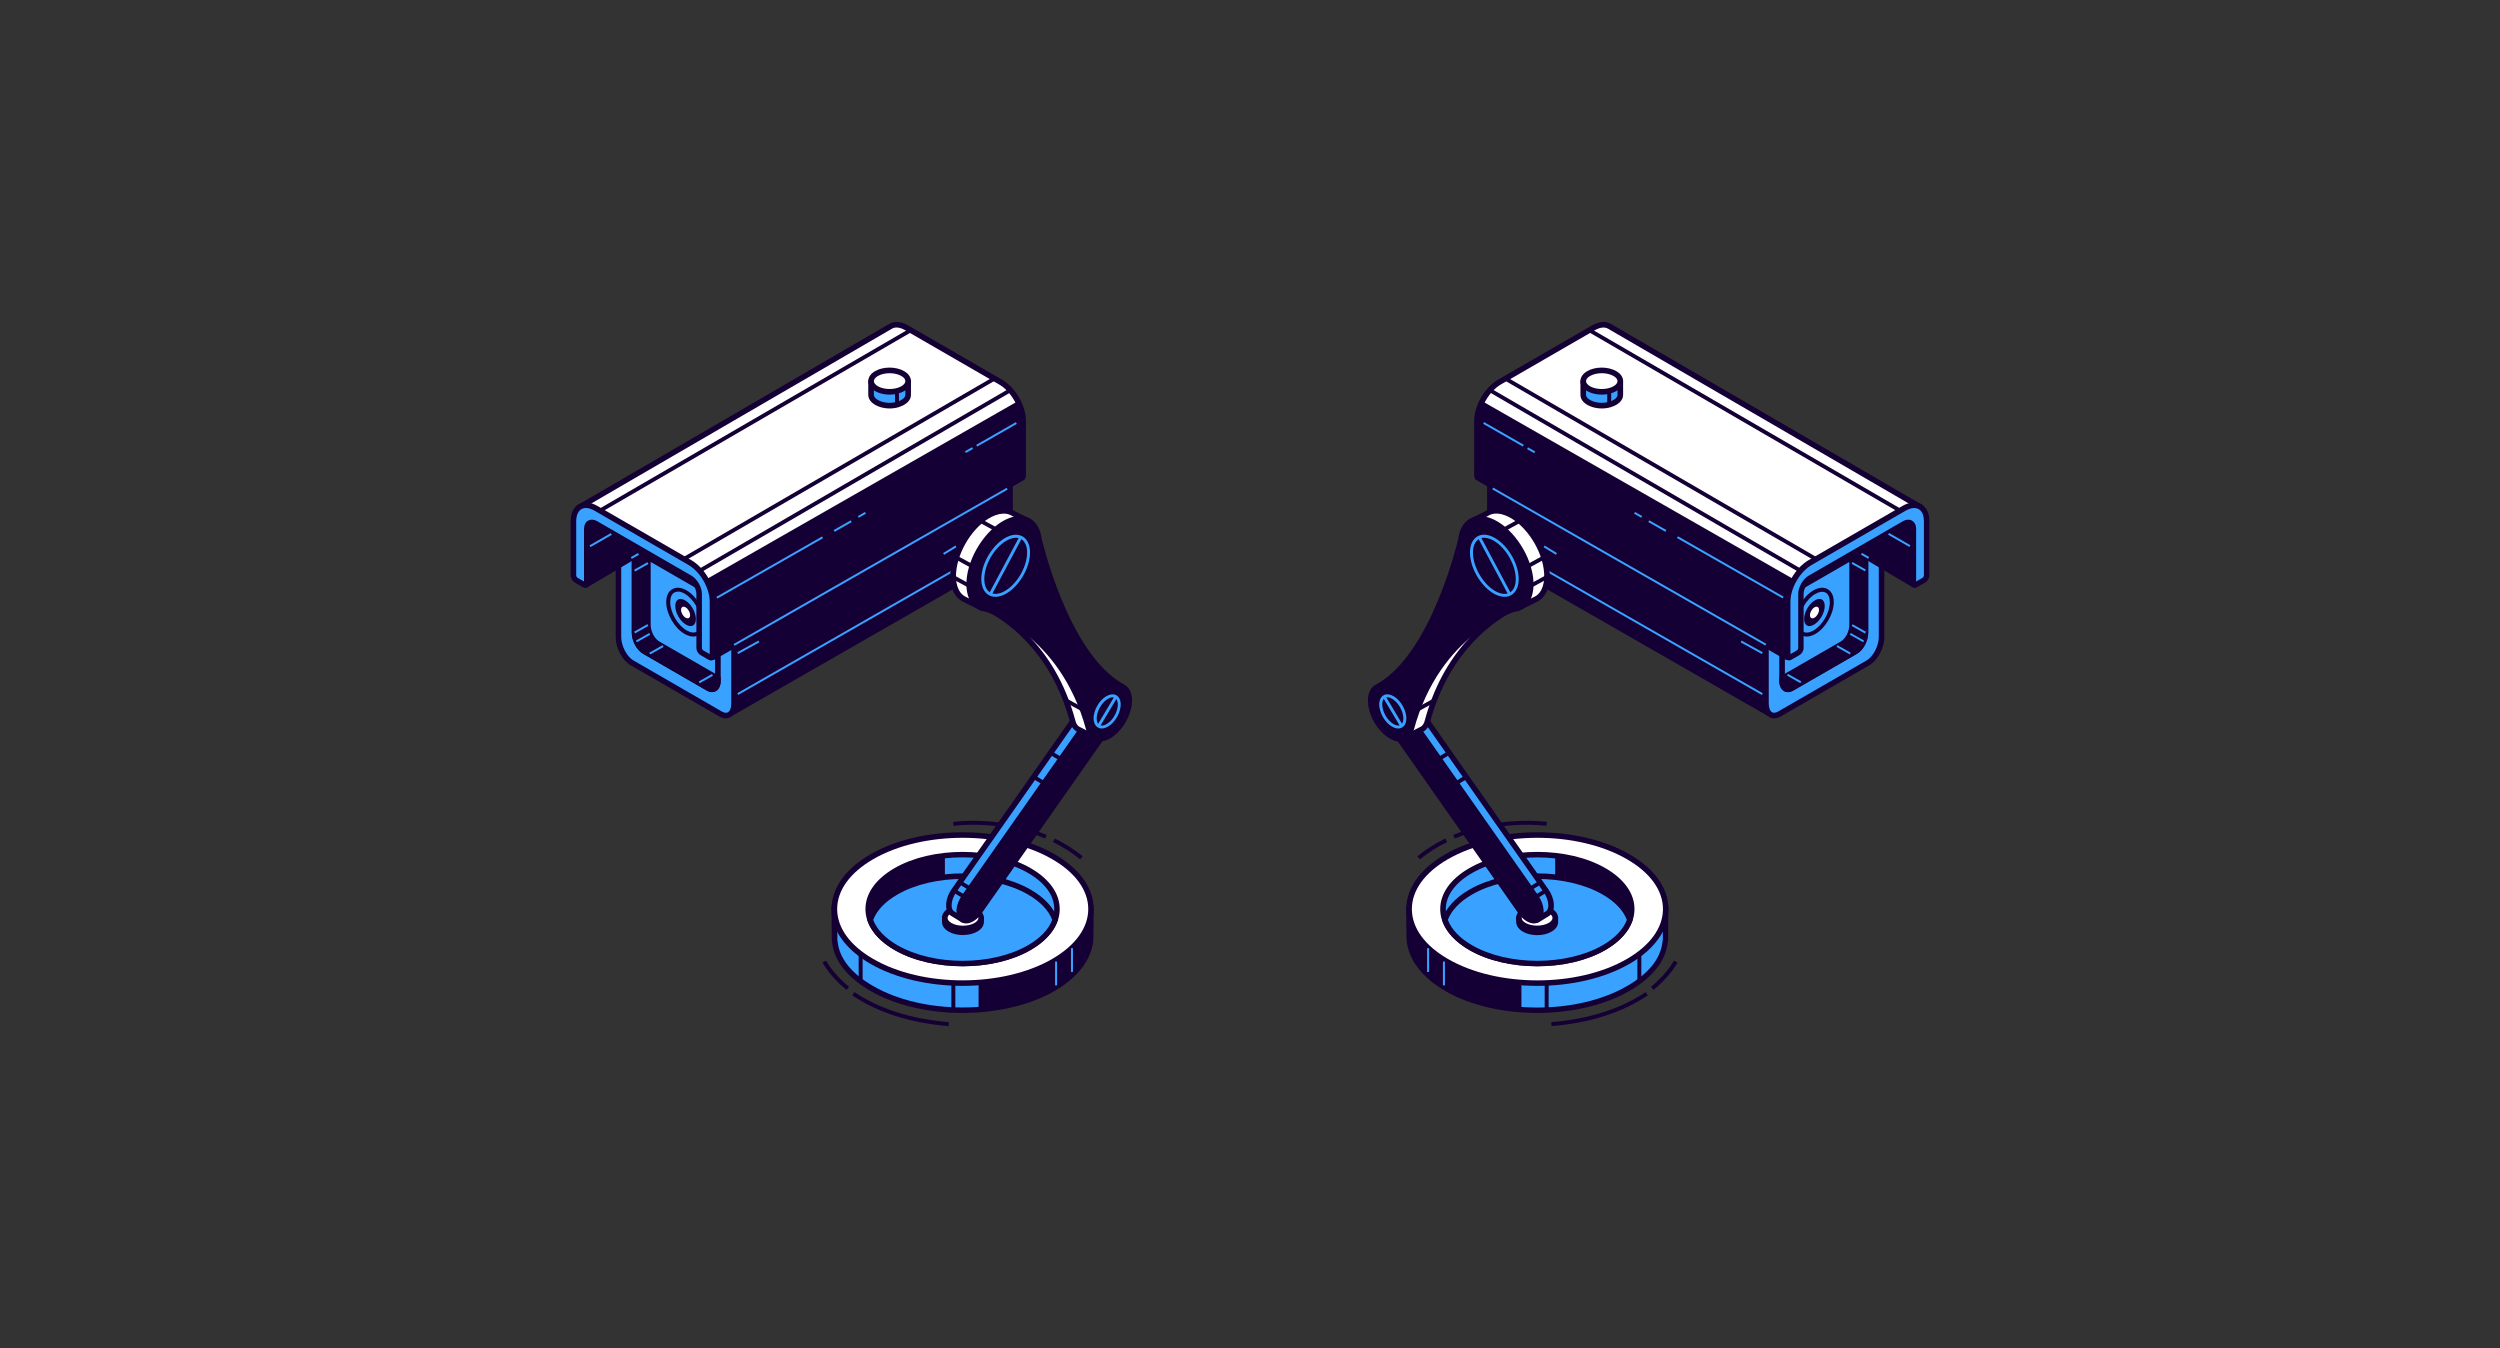 <svg xmlns="http://www.w3.org/2000/svg" id="content" viewBox="0 0 397.77 214.49"><rect x="0" y="0" width="397.77" height="214.49" fill="#333333" stroke="none"/><defs><style>      .cls-1 {        fill: #fff;      }      .cls-2 {        fill: #150035;      }      .cls-3 {        fill: #39a1ff;      }    </style></defs><g><g><g><path class="cls-3" d="M173.55,148.67l.02-4.03h-1.42c-1-1.46-2.51-2.83-4.56-4.02-7.97-4.6-20.9-4.6-28.87,0-2.05,1.18-3.56,2.55-4.56,4.02h-1.42l.02,4.03c0,.21,0,.91,0,.91l.04.18c.26,2.81,2.2,5.39,5.91,7.54,7.97,4.6,20.9,4.6,28.87,0,3.71-2.14,5.67-4.91,5.93-7.71,0,0,.04-.7.03-.91Z"></path><path class="cls-2" d="M153.16,161.17c-5.31,0-10.62-1.17-14.66-3.5-3.72-2.15-5.84-4.86-6.12-7.85l-.05-.24s-.01-.72,0-.94l-.03-4.45h1.64c1.07-1.49,2.6-2.82,4.56-3.96,8.08-4.67,21.23-4.67,29.31,0,1.96,1.13,3.5,2.46,4.56,3.96h1.64l-.03,4.47c0,.23-.03.86-.03.94-.28,3.08-2.46,5.94-6.15,8.07-4.04,2.33-9.35,3.5-14.66,3.5ZM133.22,149.52l.04.19c.25,2.74,2.16,5.16,5.69,7.19,7.84,4.53,20.59,4.53,28.43,0,3.43-1.98,5.46-4.6,5.71-7.37h0s.04-.66.03-.85v-.02s.02-3.59.02-3.59h-1.21l-.13-.19c-.99-1.46-2.48-2.77-4.41-3.88-7.84-4.53-20.59-4.53-28.43,0-1.93,1.12-3.42,2.42-4.41,3.88l-.13.19h-1.21l.02,3.58c0,.19,0,.7,0,.86Z"></path></g><path class="cls-2" d="M172.15,144.64c-1-1.46-2.51-2.83-4.56-4.02-3.34-1.93-7.54-3.04-11.89-3.35v23.37c4.35-.31,8.55-1.42,11.89-3.35,3.71-2.14,5.67-4.91,5.93-7.71,0,0,.04-.7.03-.91l.02-4.03h-1.42Z"></path><g><path class="cls-1" d="M167.6,136.31c7.97,4.6,7.97,12.06,0,16.67-7.97,4.6-20.9,4.6-28.87,0-7.97-4.6-7.97-12.06,0-16.67,7.97-4.6,20.9-4.6,28.87,0Z"></path><path class="cls-2" d="M153.16,156.86c-5.31,0-10.61-1.17-14.66-3.5-4-2.31-6.2-5.4-6.2-8.72s2.2-6.41,6.2-8.72c8.08-4.67,21.23-4.67,29.31,0h0c4,2.31,6.2,5.4,6.2,8.72s-2.2,6.41-6.2,8.72c-4.04,2.33-9.35,3.5-14.66,3.5ZM153.17,133.3c-5.15,0-10.3,1.13-14.21,3.39-3.71,2.14-5.76,4.97-5.76,7.95,0,2.98,2.04,5.81,5.76,7.95,7.84,4.53,20.59,4.52,28.43,0,3.71-2.14,5.76-4.97,5.76-7.95s-2.04-5.81-5.76-7.95h0c-3.92-2.26-9.07-3.39-14.21-3.39Z"></path></g><rect class="cls-2" x="136.62" y="151.79" width=".63" height="4.33"></rect><rect class="cls-2" x="151.37" y="156.43" width=".63" height="4.33"></rect><rect class="cls-3" x="167.87" y="152.99" width=".32" height="3.79"></rect><rect class="cls-3" x="170.4" y="150.86" width=".32" height="3.79"></rect></g><g><path class="cls-3" d="M163.78,138.51c5.86,3.38,5.86,8.87,0,12.26-5.86,3.38-15.37,3.38-21.23,0-5.86-3.38-5.86-8.87,0-12.26,5.86-3.38,15.37-3.38,21.23,0Z"></path><path class="cls-2" d="M153.16,153.74c-3.92,0-7.85-.86-10.84-2.59-2.98-1.72-4.62-4.03-4.62-6.51s1.64-4.79,4.62-6.51c5.97-3.45,15.7-3.45,21.67,0,2.98,1.72,4.62,4.03,4.62,6.51s-1.64,4.79-4.62,6.51c-2.99,1.73-6.91,2.59-10.83,2.59ZM153.16,136.41c-3.76,0-7.53.83-10.39,2.48-2.69,1.55-4.17,3.6-4.17,5.74s1.48,4.19,4.17,5.75c5.73,3.31,15.06,3.31,20.79,0,2.69-1.55,4.18-3.6,4.18-5.75s-1.48-4.19-4.18-5.74c-2.87-1.65-6.63-2.48-10.39-2.48Z"></path></g><g><path class="cls-3" d="M163.78,141.95c-5.86-3.38-15.37-3.38-21.23,0-2.17,1.25-3.53,2.8-4.1,4.41.56,1.62,1.93,3.16,4.1,4.41,5.86,3.38,15.37,3.38,21.23,0,2.17-1.25,3.53-2.8,4.1-4.41-.56-1.62-1.93-3.16-4.1-4.41Z"></path><path class="cls-2" d="M153.16,153.74c-3.92,0-7.85-.86-10.84-2.59-2.19-1.26-3.67-2.87-4.29-4.65l-.05-.15.05-.15c.62-1.78,2.1-3.38,4.29-4.65,5.98-3.45,15.7-3.45,21.67,0h0c2.19,1.26,3.67,2.87,4.29,4.65l.05.15-.05.15c-.62,1.78-2.1,3.39-4.29,4.65-2.99,1.73-6.91,2.59-10.84,2.59ZM138.93,146.36c.58,1.52,1.91,2.91,3.85,4.03,5.73,3.31,15.06,3.31,20.79,0,1.94-1.12,3.27-2.51,3.85-4.03-.58-1.52-1.91-2.91-3.85-4.03h0c-5.73-3.31-15.06-3.31-20.79,0-1.94,1.12-3.27,2.51-3.85,4.03Z"></path></g><rect class="cls-2" x="156.18" y="136.19" width=".63" height="3.43"></rect><rect class="cls-2" x="159.43" y="137.17" width=".63" height="3.43"></rect><polygon class="cls-2" points="150.34 136.19 150.34 139.41 145.55 140.61 140.21 143.7 138.45 145.75 138.15 143.64 140.21 140.26 143.04 138.24 146.65 136.83 150.34 136.19"></polygon><g><g><path class="cls-3" d="M156.1,146.62v-.57s-.35-.62-.35-.62c-.14-.21-.2.22-.49.05-1.13-.65-2.96-.65-4.09,0-.29.17-.34.06-.48.27l-.37.3v.57s0,.13,0,.13v.02c.04.4.32.76.84,1.07,1.13.65,2.96.65,4.09,0,.53-.3.8-.7.84-1.09,0,0,0-.1,0-.13Z"></path><path class="cls-2" d="M153.21,148.78c-.82,0-1.63-.18-2.27-.55-.78-.45-1.01-.99-1.05-1.37v-.09s-.01-.12-.01-.16v-.76s.48-.4.48-.4c.14-.19.29-.24.42-.28.05-.01.08-.02.16-.07,1.23-.71,3.14-.73,4.42-.07.09-.06.21-.12.37-.1.11.01.26.07.38.25l.44.75v.69c0,.05,0,.15,0,.15-.05.58-.43,1.09-1.06,1.45-.64.37-1.45.55-2.27.55ZM150.76,146.71v.03c.03.32.36.57.62.72.99.57,2.66.57,3.65,0,.37-.22.6-.48.62-.75v-.08s0-.01,0-.01v-.45s-.13-.23-.13-.23c-.2.05-.37,0-.5-.08-.99-.57-2.66-.57-3.65,0-.15.09-.27.12-.34.15l-.08.08-.21.17v.45Z"></path></g><g><path class="cls-1" d="M155.26,144.87c1.13.65,1.13,1.71,0,2.36-1.13.65-2.96.65-4.09,0-1.13-.65-1.13-1.71,0-2.36,1.13-.65,2.96-.65,4.09,0Z"></path><path class="cls-2" d="M153.21,148.17c-.82,0-1.63-.18-2.27-.55-.69-.4-1.07-.95-1.07-1.56s.38-1.17,1.07-1.56c1.27-.73,3.26-.73,4.53,0,.69.4,1.07.95,1.07,1.56s-.38,1.17-1.07,1.56c-.64.37-1.45.55-2.27.55ZM153.21,144.83c-.67,0-1.33.14-1.82.43-.4.23-.63.52-.63.8s.23.57.63.8c.99.57,2.66.57,3.65,0,.4-.23.63-.52.63-.8s-.23-.57-.63-.8c-.49-.29-1.16-.43-1.82-.43Z"></path></g></g><path class="cls-2" d="M150.92,163.26c-6.1-.5-11.25-2.14-15.32-4.89l.35-.52c3.98,2.68,9.03,4.29,15.02,4.78l-.05.63Z"></path><path class="cls-2" d="M134.67,157.5c-2.75-2.28-3.76-4.28-3.8-4.37l.57-.28s1,1.98,3.64,4.16l-.4.49Z"></path><path class="cls-2" d="M171.86,136.73c-1.3-1.06-2.76-1.99-4.32-2.75l.28-.57c1.61.79,3.1,1.74,4.44,2.83l-.4.49Z"></path><path class="cls-2" d="M166.31,133.42c-7.22-3.04-14.51-2.04-14.58-2.02l-.09-.63c.08-.01,7.53-1.05,14.91,2.07l-.25.58Z"></path></g><g><g><path class="cls-3" d="M177.14,111.4s.02-.11-.03-.14l-1.49-.9c-.68-.5-1.85.02-2.7,1.23l-21.13,30.11c-.9,1.28-1.09,2.85-.43,3.51h0s.1.09.15.12l1.68,1.02s.1.01.13-.03l1.09-1.63-.53-.24c.1-.12.2-.24.29-.37l21.13-30.11c.16-.22.29-.46.4-.7l.08.07,1.35-1.94Z"></path><path class="cls-2" d="M153.24,146.8c-.1,0-.19-.02-.28-.08l-1.68-1.02c-.09-.06-.16-.12-.23-.19-.82-.82-.65-2.61.38-4.08l21.13-30.11c.61-.88,1.4-1.45,2.16-1.58.44-.07.84.01,1.16.24l1.46.88c.13.08.22.2.25.35.03.15,0,.3-.08.42h0s-1.64,2.35-1.64,2.35l-.04-.03c-.05.09-.11.17-.16.25l-21.09,30.05.49.22-1.38,2.06c-.1.16-.28.24-.45.24ZM175.01,110.62s-.1,0-.15.01c-.51.09-1.12.55-1.58,1.21l-21.13,30.11c-.83,1.19-.92,2.5-.48,2.94.03.02.05.05.08.07l1.38.84.61-.92-.59-.27.39-.45c.09-.11.18-.22.27-.34l21.13-30.11c.13-.18.24-.38.36-.63l.25-.53.15.13.86-1.23-1.18-.71c-.12-.08-.24-.12-.38-.12Z"></path></g><g><path class="cls-2" d="M153,146.2h0c-.66-.66-.47-2.23.43-3.51l21.13-30.11c.9-1.28,2.16-1.79,2.82-1.13h0c.66.66.47,2.23-.43,3.51l-21.13,30.11c-.9,1.28-2.16,1.79-2.82,1.13Z"></path><path class="cls-2" d="M153.72,146.93c-.4,0-.76-.14-1.03-.42-.82-.81-.65-2.6.38-4.08l21.13-30.11c.65-.93,1.52-1.53,2.31-1.6.46-.04.88.1,1.19.41.82.81.65,2.6-.38,4.08l-21.13,30.11c-.65.93-1.52,1.53-2.31,1.6-.05,0-.11,0-.16,0ZM153.31,145.89c.12.12.29.18.49.16.52-.05,1.17-.53,1.66-1.23l21.13-30.11c.83-1.19.92-2.5.48-2.94-.12-.12-.28-.17-.49-.16-.52.05-1.17.53-1.66,1.23l-21.13,30.11c-.83,1.19-.92,2.5-.48,2.94h0Z"></path></g><rect class="cls-2" x="152.29" y="141.23" width=".63" height="1.92" transform="translate(-48.14 198.85) rotate(-58.74)"></rect><rect class="cls-2" x="153.12" y="139.88" width=".63" height="1.92" transform="translate(-46.59 198.86) rotate(-58.73)"></rect><rect class="cls-2" x="167.76" y="119.36" width=".63" height="1.92" transform="translate(-22 201.54) rotate(-58.73)"></rect><rect class="cls-2" x="165.02" y="123.18" width=".63" height="1.92" transform="translate(-26.61 200.98) rotate(-58.72)"></rect></g><g><g><path class="cls-3" d="M160.71,71.3c0-1.59-.97-3.44-2.16-4.12l-14.08-8.13c-.44-.25-.85-.31-1.19-.21h0c-.14.04-.27.12-.38.22l-43.6,24.96c-.08.05-.11.15-.06.23l16.98,29.13c.05.08.15.11.22.06l43.21-24.79c.22-.05.41-.16.57-.32l.03-.03c.29-.32.47-.83.47-1.5v-15.49Z"></path><path class="cls-2" d="M116.36,113.9c-.21,0-.41-.11-.53-.3l-16.98-29.13c-.08-.14-.1-.3-.06-.46.04-.16.14-.29.28-.37l43.57-24.95c.16-.13.33-.22.5-.28h.05c.46-.14.98-.05,1.5.25l14.08,8.13c1.33.77,2.38,2.75,2.38,4.51v15.49c0,.75-.2,1.37-.58,1.79-.24.25-.49.4-.76.47l-43.16,24.76c-.09.05-.2.08-.3.08ZM99.76,84.26l16.7,28.65,43.03-24.69h.07c.13-.04.24-.11.34-.21.25-.28.37-.7.37-1.22v-15.49c0-1.42-.89-3.14-1.94-3.74l-14.08-8.13c-.31-.18-.6-.24-.84-.17h-.03c-.06.03-.13.07-.2.13l-.07.05-43.36,24.83Z"></path></g><path class="cls-2" d="M108.4,99.96l7.82,13.41c.05.08.15.11.22.06l43.21-24.79c.22-.05.41-.16.57-.32l.03-.03c.29-.32.47-.83.47-1.5v-15.49c0-.44-.08-.89-.21-1.34l-52.11,30.01Z"></path><g><path class="cls-3" d="M114.64,113.59l-14.08-8.13c-1.19-.69-2.16-2.54-2.16-4.12v-15.49c0-1.59.97-2.32,2.16-1.63l14.08,8.13c1.19.69,2.16,2.54,2.16,4.12v15.49c0,1.59-.97,2.32-2.16,1.63Z"></path><path class="cls-2" d="M115.5,114.3c-.35,0-.71-.11-1.08-.32l-14.08-8.13c-1.33-.77-2.38-2.75-2.38-4.51v-15.49c0-1,.35-1.77.97-2.13.53-.31,1.19-.27,1.85.11l14.08,8.13c1.33.77,2.38,2.75,2.38,4.51v15.49c0,1-.35,1.77-.97,2.13-.24.14-.5.21-.78.21ZM99.7,84.4c-.11,0-.23.02-.34.09-.33.19-.52.7-.52,1.36v15.49c0,1.42.89,3.14,1.94,3.74l14.08,8.13c.27.15.65.3.97.11.33-.19.52-.7.52-1.36v-15.49c0-1.42-.89-3.14-1.94-3.74l-14.08-8.13c-.18-.1-.41-.2-.63-.2Z"></path></g><g><path class="cls-3" d="M112.67,109.49l-10.15-5.86c-.86-.5-1.56-1.83-1.56-2.97v-11.16c0-1.15.7-1.67,1.56-1.18l10.15,5.86c.86.5,1.56,1.83,1.56,2.97v11.17c0,1.15-.7,1.67-1.56,1.18Z"></path><path class="cls-2" d="M113.29,110.12c-.27,0-.56-.08-.84-.25l-10.15-5.86c-1-.58-1.78-2.05-1.78-3.36v-11.16c0-.76.28-1.36.76-1.64.42-.25.94-.22,1.46.08l10.15,5.86c1,.58,1.78,2.05,1.78,3.36v11.17c0,.77-.28,1.36-.76,1.64-.19.11-.4.16-.62.16ZM101.9,88.57c-.06,0-.12.01-.18.05-.2.11-.32.45-.32.88v11.16c0,.99.61,2.17,1.33,2.59l10.15,5.86c.13.08.39.19.57.08.2-.11.32-.45.32-.88v-11.17c0-.99-.61-2.17-1.33-2.59l-10.15-5.86c-.09-.05-.25-.13-.4-.13Z"></path></g><g><path class="cls-2" d="M104.64,102.43c-.86-.5-1.56-1.83-1.56-2.97v-10.81l-.56-.33c-.86-.5-1.56.03-1.56,1.18v11.16c0,1.15.7,2.48,1.56,2.97l10.15,5.86c.86.5,1.56-.03,1.56-1.18v-.35l-9.59-5.53Z"></path><path class="cls-2" d="M113.29,110.12c-.27,0-.56-.08-.84-.25l-10.15-5.86c-1-.58-1.78-2.05-1.78-3.36v-11.16c0-.76.28-1.36.76-1.64.42-.25.94-.22,1.46.08l.79.45v11.07c0,.99.61,2.17,1.33,2.59l9.81,5.66v.61c0,.77-.28,1.36-.76,1.64-.19.11-.4.16-.62.16ZM101.9,88.57c-.06,0-.12.01-.18.05-.2.11-.32.45-.32.88v11.16c0,.99.61,2.17,1.33,2.59l10.15,5.86c.13.08.39.19.58.08.2-.11.32-.45.32-.88v-.1l-9.37-5.41c-1-.58-1.78-2.05-1.78-3.36v-10.56l-.34-.2c-.09-.05-.25-.13-.4-.13Z"></path></g><polygon class="cls-3" points="101.34 102.19 101.18 101.92 103.3 100.72 103.46 100.99 101.34 102.19"></polygon><rect class="cls-3" x="100.81" y="99.89" width="2.44" height=".32" transform="translate(-36.05 63.23) rotate(-29.51)"></rect><polygon class="cls-3" points="103.46 104.13 103.3 103.85 105.42 102.65 105.58 102.93 103.46 104.13"></polygon><rect class="cls-3" x="100.81" y="90.02" width="2.44" height=".32" transform="translate(-31.16 61.85) rotate(-29.46)"></rect><rect class="cls-3" x="111.08" y="107.82" width="2.44" height=".32" transform="translate(-38.61 69.27) rotate(-29.49)"></rect><rect class="cls-2" x="97.2" y="71.19" width="50.62" height=".88" transform="translate(-19.4 70.3) rotate(-29.78)"></rect><rect class="cls-2" x="99.73" y="72.67" width="50.62" height=".63" transform="translate(-19.74 72.05) rotate(-29.9)"></rect><rect class="cls-2" x="110.43" y="78.8" width="50.62" height=".63" transform="translate(-21.37 78.08) rotate(-29.86)"></rect><rect class="cls-3" x="114.15" y="86.39" width="48.91" height=".32" transform="translate(-24.68 80.3) rotate(-29.79)"></rect><rect class="cls-3" x="114.15" y="98.12" width="48.91" height=".32" transform="translate(-30.51 81.85) rotate(-29.79)"></rect><rect class="cls-2" x="112.56" y="80.76" width="50.62" height=".63" transform="translate(-22.06 79.28) rotate(-29.82)"></rect><g><g><path class="cls-3" d="M111.84,98.99c0,1.76-1.24,2.48-2.76,1.6-1.53-.88-2.76-3.02-2.76-4.78s1.24-2.48,2.76-1.59c1.52.88,2.76,3.02,2.76,4.78Z"></path><path class="cls-2" d="M110.31,101.28c-.43,0-.91-.14-1.39-.42-1.61-.93-2.92-3.2-2.92-5.06,0-.97.34-1.7.97-2.06.62-.36,1.43-.29,2.27.19,1.61.93,2.92,3.2,2.92,5.06,0,.97-.34,1.7-.97,2.06-.26.15-.56.23-.88.23ZM107.85,94.14c-.21,0-.4.05-.56.14-.42.24-.65.78-.65,1.51,0,1.66,1.17,3.68,2.6,4.51.64.37,1.22.44,1.64.19.42-.24.65-.78.65-1.52,0-1.66-1.17-3.68-2.6-4.51-.39-.22-.75-.34-1.07-.34Z"></path></g><g><path class="cls-2" d="M110.88,98.49c0,1.15-.8,1.61-1.8,1.04-.99-.57-1.8-1.97-1.8-3.11s.8-1.61,1.8-1.04c.99.57,1.8,1.97,1.8,3.11Z"></path><path class="cls-3" d="M109.88,99.93c-.27,0-.57-.09-.88-.27-1.03-.6-1.88-2.05-1.88-3.25,0-.61.22-1.07.6-1.3.39-.23.9-.18,1.43.13,1.03.6,1.87,2.05,1.87,3.25,0,.61-.21,1.07-.61,1.3-.16.09-.35.14-.55.14ZM108.28,95.29c-.14,0-.27.03-.39.1-.29.17-.45.53-.45,1.03,0,1.09.77,2.43,1.72,2.97.43.25.82.29,1.11.13.29-.17.45-.53.45-1.03,0-1.09-.77-2.43-1.72-2.97-.26-.15-.5-.22-.72-.22Z"></path></g><path class="cls-1" d="M109.8,97.87c0,.46-.32.64-.72.41-.4-.23-.72-.79-.72-1.24s.32-.64.72-.41c.4.23.72.79.72,1.24Z"></path></g><g><g><path class="cls-2" d="M93.3,93.01l12.22-7.23-10.39-4.27-3.09.8v8.42l.12,1.5,1.05.77s.07.02.1,0Z"></path><path class="cls-2" d="M93.25,93.47c-.11,0-.22-.04-.31-.1l-1.22-.89-.13-1.7v-8.8s3.57-.92,3.57-.92l11.35,4.66-12.99,7.68c-.08.05-.18.07-.27.07ZM92.57,92l.7.52,11.25-6.66-9.44-3.88-2.62.67v8.08l.1,1.26Z"></path></g><g><path class="cls-1" d="M162.79,67c0-2.28-1.6-5.06-3.58-6.2l-14.96-8.64c-1-.57-1.9-.62-2.55-.24l-49.53,28.79s-.02.04,0,.05l1.73,1.38s10.34,4.68,10.69,4.86c.35.18,6.32,4.16,6.32,4.16l1.42,3.7,1.02,9.58c.01.1.11.15.2.1l49.11-28.53c.07-.04.1-.12.09-.2.03-.05.05-.11.05-.19v-8.62Z"></path><path class="cls-2" d="M113.47,105c-.09,0-.18-.02-.26-.06-.17-.09-.29-.26-.31-.45l-1.01-9.52-1.35-3.52c-2.37-1.58-5.88-3.91-6.16-4.06-.27-.14-7.1-3.23-10.67-4.85l-.09-.06-1.91-1.52.02-.49.22-.14,49.54-28.8c.82-.48,1.88-.4,2.99.24l14.96,8.64c2.13,1.23,3.8,4.12,3.8,6.59v8.62c0,.1-.02.2-.05.29-.02.2-.13.38-.31.48l-49.11,28.53c-.09.05-.19.08-.29.08ZM94.12,81.76c.87.39,10.31,4.67,10.65,4.84.36.18,5.37,3.52,6.37,4.19l.12.08,1.5,3.95.96,9.1,48.57-28.22.06-.11v-8.59c0-2.14-1.52-4.75-3.37-5.82l-14.96-8.64c-.82-.47-1.57-.56-2.1-.24l-49.02,28.49,1.21.97Z"></path></g><path class="cls-2" d="M162.74,75.8s.05-.11.05-.19v-8.62c0-1.02-.33-2.13-.86-3.15l-50.44,28.84.83,2.17,1.02,9.58c.01.1.11.15.2.1l49.11-28.53c.07-.04.1-.12.09-.2Z"></path><g><path class="cls-3" d="M112.93,104.58l-1.26-.73c-.24-.14-.43-.47-.43-.74v-8.62c0-.93-.65-2.07-1.46-2.53l-14.96-8.64c-.81-.47-1.46-.09-1.46.84v8.62c0,.27-.19.38-.43.25l-1.26-.73c-.24-.14-.43-.47-.43-.74v-8.62c0-2.28,1.6-3.21,3.58-2.07l14.96,8.64c1.98,1.14,3.58,3.92,3.58,6.2v8.62c0,.27-.19.38-.43.25Z"></path><path class="cls-2" d="M113.12,105.08c-.14,0-.28-.04-.41-.12h0l-1.26-.73c-.38-.22-.65-.69-.65-1.12v-8.62c0-.78-.57-1.76-1.24-2.15l-14.96-8.64c-.24-.14-.46-.18-.59-.1-.13.07-.21.28-.21.56v8.62c0,.29-.13.53-.35.66-.22.13-.49.12-.75-.03l-1.26-.73c-.38-.22-.65-.69-.65-1.12v-8.62c0-1.27.45-2.23,1.27-2.7.82-.47,1.88-.38,2.98.25l14.96,8.64c2.13,1.23,3.8,4.13,3.8,6.59v8.62c0,.29-.13.53-.35.66-.1.06-.21.09-.33.09ZM94.16,82.68c.28,0,.58.09.88.26l14.96,8.64c.94.55,1.68,1.83,1.68,2.92v8.62c0,.11.11.3.21.36l1.03.59v-8.35c0-2.14-1.51-4.75-3.36-5.82l-14.96-8.64c-.81-.47-1.56-.56-2.09-.25-.53.31-.83,1-.83,1.94v8.62c0,.11.11.3.21.36l1.03.59v-8.35c0-.61.24-1.09.65-1.33.18-.1.38-.16.6-.16Z"></path></g><rect class="cls-2" x="91.51" y="66.62" width="57.17" height=".63" transform="translate(-17.37 69.36) rotate(-30.14)"></rect><rect class="cls-2" x="107.57" y="76.06" width="57.17" height=".63" transform="translate(-19.94 78.78) rotate(-30.17)"></rect><rect class="cls-2" x="104.81" y="74.36" width="57.17" height=".63" transform="translate(-19.46 77.12) rotate(-30.16)"></rect><rect class="cls-3" x="93.61" y="85.78" width="3.91" height=".32" transform="translate(-30.11 59.05) rotate(-29.89)"></rect><rect class="cls-3" x="113.49" y="90.01" width="50.06" height=".32" transform="translate(-26.49 80.69) rotate(-29.77)"></rect><rect class="cls-3" x="112.78" y="90.13" width="19.37" height=".32" transform="translate(-28.65 72.62) rotate(-29.73)"></rect><rect class="cls-3" x="132.51" y="83.55" width="3.13" height=".32" transform="translate(-23.87 77.64) rotate(-29.78)"></rect><rect class="cls-3" x="154.92" y="68.95" width="7.27" height=".32" transform="translate(-13.39 87.88) rotate(-29.78)"></rect><rect class="cls-3" x="153.52" y="71.47" width="1.31" height=".32" transform="translate(-15.22 85.99) rotate(-29.77)"></rect><polygon class="cls-3" points="117.46 104.06 117.3 103.78 120.67 101.92 120.82 102.2 117.46 104.06"></polygon><polygon class="cls-3" points="136.64 82.38 136.49 82.11 137.62 81.46 137.78 81.73 136.64 82.38"></polygon><rect class="cls-3" x="100.36" y="88.29" width="1.31" height=".32" transform="translate(-30.59 61.86) rotate(-29.78)"></rect><polygon class="cls-3" points="150.22 88.27 150.05 88 152.01 86.8 152.17 87.07 150.22 88.27"></polygon></g></g><g><g><path class="cls-1" d="M176.01,107.98c-8.16-4.47-12.36-19.81-13.15-23l.16-.28.76-1.58c.03-.06,0-.14-.06-.17l-2.43-1.21c-.2-.13-.41-.24-.64-.32h0c-.7-.24-1.54-.21-2.48.14-3.03,1.13-5.91,5.13-6.45,8.94-.33,2.37.33,4.1,1.6,4.79l2.69,1.35.18-.3c3.57,1.63,11.23,6.43,14.47,18.39.12.56.39.97.76,1.24l2.81,1.44s.01,0,.01,0l.81-2.37-.11-.07c1.06-1.06,1.9-2.61,2.11-4.11.2-1.46-.23-2.5-1.05-2.87Z"></path><path class="cls-2" d="M174.22,117.88l-.18-.09-2.82-1.44c-.52-.36-.85-.88-.99-1.53-3.11-11.49-10.46-16.27-13.86-17.91l-.18.31-3.07-1.53c-1.51-.82-2.19-2.78-1.84-5.25.55-3.94,3.57-8.11,6.73-9.29,1-.37,1.96-.43,2.77-.15.27.09.52.22.75.37l2.38,1.18c.28.14.4.48.26.76l-.85,1.73c.86,3.39,5.01,18.22,12.88,22.54,1.03.48,1.52,1.71,1.29,3.32-.2,1.41-.93,2.93-1.95,4.06l-.94,2.76-.38.15ZM156.02,95.77l.36.17c3.32,1.52,11.39,6.37,14.71,18.67.1.45.3.79.59.99l2.31,1.18.54-1.57-.27-.18.38-.38c1.03-1.03,1.79-2.51,1.98-3.86.17-1.19-.14-2.11-.79-2.4l-.03-.02c-8.34-4.57-12.6-20.2-13.37-23.28l-.04-.17.26-.44.61-1.27-2.15-1.07c-.22-.14-.39-.23-.58-.29-.63-.21-1.38-.16-2.19.14-2.89,1.08-5.65,4.93-6.16,8.58-.29,2.09.22,3.71,1.38,4.34l2.31,1.16.17-.29Z"></path></g><g><path class="cls-2" d="M178.59,109.28c-9.13-5-13.3-23.6-13.3-23.6-.32-2.5-2.11-3.73-4.54-2.82-3.03,1.13-5.91,5.13-6.45,8.93-.41,2.92.69,4.86,2.58,5.11h0s12.08,3.26,16.36,19.12h0c.28,1.27,1.28,1.86,2.62,1.36,1.78-.66,3.47-3.01,3.78-5.24.2-1.46-.23-2.5-1.05-2.87Z"></path><path class="cls-2" d="M174.96,118c-.37,0-.71-.08-1.02-.25-.57-.31-.96-.88-1.13-1.64-4.16-15.39-15.93-18.75-16.05-18.79-.81-.1-1.55-.53-2.09-1.23-.78-1.02-1.07-2.57-.82-4.37.55-3.94,3.57-8.11,6.73-9.29,1.28-.48,2.45-.44,3.39.13.95.57,1.57,1.65,1.75,3.05.03.14,4.22,18.4,13.05,23.26,1.03.48,1.52,1.72,1.29,3.32-.34,2.41-2.12,4.87-4.06,5.59-.37.14-.72.2-1.05.2ZM162.27,83c-.42,0-.88.09-1.37.27-2.89,1.08-5.65,4.93-6.17,8.58-.22,1.56.01,2.88.64,3.71.39.52.92.82,1.56.9.18.05,12.43,3.52,16.73,19.44.12.52.36.89.7,1.07.35.19.81.19,1.34,0,1.64-.61,3.21-2.8,3.5-4.89.17-1.19-.14-2.11-.79-2.4l-.03-.02c-9.2-5.04-13.34-23.12-13.52-23.89-.15-1.16-.62-2.01-1.34-2.44-.36-.22-.79-.33-1.25-.33Z"></path></g><g><g><path class="cls-2" d="M163.6,88.68c-.35,2.49-2.24,5.11-4.22,5.85-1.98.74-3.3-.68-2.95-3.17.35-2.49,2.24-5.11,4.22-5.85,1.98-.74,3.3.68,2.95,3.17Z"></path><path class="cls-3" d="M158.38,94.96c-.5,0-.94-.15-1.31-.44-.76-.61-1.08-1.77-.88-3.19.36-2.56,2.32-5.27,4.37-6.04.92-.35,1.77-.26,2.39.23.76.61,1.08,1.77.88,3.19h0c-.36,2.56-2.32,5.27-4.37,6.04-.38.14-.74.21-1.08.21ZM161.65,85.56c-.28,0-.59.06-.92.18-1.9.71-3.73,3.25-4.07,5.66-.17,1.25.08,2.25.71,2.75.49.39,1.16.45,1.93.16,1.9-.71,3.73-3.25,4.07-5.66.18-1.25-.08-2.25-.71-2.75-.28-.23-.62-.34-1.01-.34Z"></path></g><rect class="cls-3" x="154.84" y="89.77" width="10.28" height=".47" transform="translate(5.29 188.83) rotate(-61.93)"></rect></g><g><g><path class="cls-2" d="M178.06,112.49c-.18,1.31-1.18,2.69-2.23,3.08-1.04.39-1.74-.36-1.56-1.67.18-1.31,1.18-2.69,2.23-3.08,1.05-.39,1.74.36,1.56,1.67Z"></path><path class="cls-3" d="M175.3,115.91c-.29,0-.55-.09-.76-.26-.43-.35-.62-1-.51-1.79.2-1.41,1.24-2.85,2.38-3.27.53-.2,1.01-.15,1.37.14.43.35.62,1,.5,1.79-.2,1.41-1.24,2.85-2.38,3.27-.21.08-.42.12-.61.12ZM177.03,110.95c-.14,0-.29.03-.44.09-.97.36-1.9,1.66-2.07,2.9-.09.62.03,1.11.33,1.35.23.18.54.2.91.07.97-.36,1.9-1.66,2.07-2.9.09-.62-.04-1.11-.33-1.35-.13-.1-.28-.15-.46-.15Z"></path></g><rect class="cls-3" x="173.44" y="112.95" width="5.43" height=".47" transform="translate(-11.24 206.59) rotate(-59.21)"></rect></g><rect class="cls-2" x="156.93" y="82.13" width=".63" height="2.85" transform="translate(8.54 181.51) rotate(-61.36)"></rect><rect class="cls-2" x="152.57" y="91.06" width=".63" height="2.85" transform="translate(-1.56 182.34) rotate(-61.36)"></rect><rect class="cls-2" x="170.67" y="110.77" width=".63" height="2.85" transform="translate(-9.47 208.4) rotate(-61.33)"></rect><polygon class="cls-2" points="154.37 90.28 151.87 88.91 152.18 88.36 154.68 89.72 154.37 90.28"></polygon></g><g><g><g><path class="cls-3" d="M224.22,148.67l-.02-4.03h1.42c1-1.46,2.51-2.83,4.56-4.02,7.97-4.6,20.9-4.6,28.87,0,2.05,1.18,3.56,2.55,4.56,4.02h1.42l-.02,4.03c0,.21,0,.91,0,.91l-.04.18c-.26,2.81-2.2,5.39-5.91,7.54-7.97,4.6-20.9,4.6-28.87,0-3.71-2.14-5.67-4.91-5.93-7.71,0,0-.04-.7-.03-.91Z"></path><path class="cls-2" d="M229.95,157.67c-3.68-2.13-5.87-4.99-6.15-8.07,0-.07-.04-.71-.03-.94l-.03-4.47h1.64c1.07-1.49,2.6-2.82,4.56-3.96,8.08-4.67,21.23-4.67,29.31,0,1.96,1.13,3.5,2.46,4.56,3.96h1.64l-.03,4.45c0,.22,0,.94,0,.94l-.05.24c-.28,2.99-2.4,5.7-6.12,7.85-4.04,2.33-9.35,3.5-14.66,3.5s-10.61-1.17-14.66-3.5ZM264.56,148.66l.02-3.58h-1.21l-.13-.19c-.99-1.46-2.48-2.77-4.41-3.88-7.84-4.53-20.59-4.53-28.43,0-1.93,1.12-3.42,2.42-4.41,3.88l-.13.19h-1.21l.02,3.59v.02c0,.19.03.85.03.85h0c.25,2.77,2.28,5.39,5.71,7.37,7.84,4.53,20.59,4.53,28.43,0,3.53-2.03,5.44-4.45,5.69-7.19l.04-.19c0-.16.01-.67,0-.86Z"></path></g><path class="cls-2" d="M225.62,144.64c1-1.46,2.51-2.83,4.56-4.02,3.34-1.93,7.54-3.04,11.89-3.35v23.37c-4.35-.31-8.55-1.42-11.89-3.35-3.71-2.14-5.67-4.91-5.93-7.71,0,0-.04-.7-.03-.91l-.02-4.03h1.42Z"></path><g><path class="cls-1" d="M230.18,136.31c-7.97,4.6-7.97,12.06,0,16.67,7.97,4.6,20.9,4.6,28.87,0,7.97-4.6,7.97-12.06,0-16.67-7.97-4.6-20.9-4.6-28.87,0Z"></path><path class="cls-2" d="M229.95,153.36c-4-2.31-6.2-5.4-6.2-8.72s2.2-6.41,6.2-8.72h0c8.08-4.67,21.23-4.67,29.31,0,4,2.31,6.2,5.4,6.2,8.72s-2.2,6.41-6.2,8.72c-4.04,2.33-9.35,3.5-14.66,3.5s-10.62-1.17-14.66-3.5ZM230.4,136.69h0c-3.71,2.14-5.76,4.97-5.76,7.95s2.04,5.81,5.76,7.95c7.84,4.53,20.59,4.53,28.43,0,3.71-2.14,5.76-4.97,5.76-7.95,0-2.98-2.04-5.81-5.76-7.95-3.92-2.26-9.07-3.39-14.21-3.39s-10.29,1.13-14.21,3.39Z"></path></g><rect class="cls-2" x="260.52" y="151.79" width=".63" height="4.33"></rect><rect class="cls-2" x="245.77" y="156.43" width=".63" height="4.33"></rect><rect class="cls-3" x="229.58" y="152.99" width=".32" height="3.79"></rect><rect class="cls-3" x="227.06" y="150.86" width=".32" height="3.79"></rect></g><g><path class="cls-3" d="M234,138.51c-5.86,3.38-5.86,8.87,0,12.26,5.86,3.38,15.37,3.38,21.23,0,5.86-3.38,5.86-8.87,0-12.26-5.86-3.38-15.37-3.38-21.23,0Z"></path><path class="cls-2" d="M233.77,151.15c-2.98-1.72-4.62-4.03-4.62-6.51s1.64-4.79,4.62-6.51c5.97-3.45,15.7-3.45,21.67,0,2.98,1.72,4.62,4.03,4.62,6.51s-1.64,4.79-4.62,6.51c-2.99,1.73-6.91,2.59-10.84,2.59s-7.85-.86-10.83-2.59ZM234.22,138.9c-2.69,1.55-4.18,3.6-4.18,5.74s1.48,4.19,4.18,5.75c5.73,3.31,15.06,3.31,20.79,0,2.69-1.55,4.17-3.6,4.17-5.75s-1.48-4.19-4.17-5.74c-2.87-1.65-6.63-2.48-10.39-2.48s-7.53.83-10.39,2.48Z"></path></g><g><path class="cls-3" d="M234,141.95c5.86-3.38,15.37-3.38,21.23,0,2.17,1.25,3.53,2.8,4.1,4.41-.56,1.62-1.93,3.16-4.1,4.41-5.86,3.38-15.37,3.38-21.23,0-2.17-1.25-3.53-2.8-4.1-4.41.56-1.62,1.93-3.16,4.1-4.41Z"></path><path class="cls-2" d="M233.77,151.15c-2.19-1.26-3.67-2.87-4.29-4.65l-.05-.15.05-.15c.62-1.78,2.1-3.38,4.29-4.65h0c5.97-3.45,15.7-3.45,21.67,0,2.19,1.26,3.67,2.87,4.29,4.65l.05.15-.05.15c-.62,1.78-2.1,3.38-4.29,4.65-2.99,1.73-6.91,2.59-10.84,2.59s-7.85-.86-10.84-2.59ZM255,142.33c-5.73-3.31-15.06-3.31-20.79,0h0c-1.94,1.12-3.27,2.51-3.85,4.03.58,1.52,1.91,2.91,3.85,4.03,5.73,3.31,15.06,3.31,20.79,0,1.94-1.12,3.27-2.51,3.85-4.03-.58-1.52-1.91-2.91-3.85-4.03Z"></path></g><rect class="cls-2" x="240.97" y="136.19" width=".63" height="3.43"></rect><rect class="cls-2" x="237.71" y="137.17" width=".63" height="3.43"></rect><polygon class="cls-2" points="247.44 136.19 247.44 139.41 252.23 140.61 257.56 143.7 259.32 145.75 259.62 143.64 257.56 140.26 254.74 138.24 251.13 136.83 247.44 136.19"></polygon><g><g><path class="cls-3" d="M241.67,146.62v-.57s.35-.62.35-.62c.14-.21.2.22.49.05,1.13-.65,2.96-.65,4.09,0,.29.17.34.06.48.27l.37.3v.57s0,.13,0,.13v.02c-.04.4-.32.76-.84,1.07-1.13.65-2.96.65-4.09,0-.53-.3-.8-.7-.84-1.09,0,0,0-.1,0-.13Z"></path><path class="cls-2" d="M242.3,148.23c-.63-.36-1.01-.87-1.06-1.45,0,0,0-.1,0-.15v-.69s.43-.75.43-.75c.12-.18.28-.23.38-.25.16-.02.28.04.37.1,1.27-.67,3.18-.65,4.42.07.07.04.11.05.16.07.13.04.28.09.42.28l.49.4v.76s0,.16,0,.16v.09c-.06.38-.28.92-1.06,1.37-.64.37-1.45.55-2.27.55s-1.63-.18-2.27-.55ZM247.01,146.26l-.21-.17-.08-.08c-.07-.02-.19-.06-.34-.15-.99-.57-2.66-.57-3.65,0-.13.07-.29.13-.5.08l-.13.23v.45s0,.01,0,.01v.08c.03.27.25.53.62.75.99.57,2.66.57,3.65,0,.27-.15.59-.4.62-.72v-.03s0-.45,0-.45Z"></path></g><g><path class="cls-1" d="M242.52,144.87c-1.13.65-1.13,1.71,0,2.36,1.13.65,2.96.65,4.09,0,1.13-.65,1.13-1.71,0-2.36-1.13-.65-2.96-.65-4.09,0Z"></path><path class="cls-2" d="M242.3,147.62c-.69-.4-1.07-.95-1.07-1.56s.38-1.17,1.07-1.56c1.27-.73,3.26-.73,4.53,0,.69.4,1.07.95,1.07,1.56s-.38,1.17-1.07,1.56c-.64.37-1.45.55-2.27.55s-1.63-.18-2.27-.55ZM242.74,145.25c-.4.23-.63.52-.63.8s.23.57.63.8c.99.57,2.66.57,3.65,0,.4-.23.63-.52.63-.8s-.23-.57-.63-.8c-.49-.29-1.16-.43-1.82-.43s-1.33.14-1.82.43Z"></path></g></g><path class="cls-2" d="M246.86,163.26c6.1-.5,11.25-2.14,15.32-4.89l-.35-.52c-3.98,2.68-9.03,4.29-15.02,4.78l.05.63Z"></path><path class="cls-2" d="M263.1,157.5c2.75-2.28,3.76-4.28,3.8-4.37l-.57-.28s-1,1.98-3.64,4.16l.4.49Z"></path><path class="cls-2" d="M225.92,136.73c1.3-1.06,2.76-1.99,4.32-2.75l-.28-.57c-1.61.79-3.1,1.74-4.44,2.83l.4.49Z"></path><path class="cls-2" d="M231.46,133.42c7.22-3.04,14.51-2.04,14.58-2.02l.09-.63c-.08-.01-7.53-1.05-14.91,2.07l.25.58Z"></path></g><g><g><path class="cls-3" d="M220.64,111.4s-.02-.11.03-.14l1.49-.9c.68-.5,1.85.02,2.7,1.23l21.13,30.11c.9,1.28,1.09,2.85.43,3.51h0s-.1.09-.15.12l-1.68,1.02s-.1.01-.13-.03l-1.09-1.63.53-.24c-.1-.12-.2-.24-.29-.37l-21.13-30.11c-.16-.22-.29-.46-.4-.7l-.08.07-1.35-1.94Z"></path><path class="cls-2" d="M244.08,146.56l-1.38-2.06.49-.22-21.09-30.05c-.06-.08-.11-.16-.16-.25l-.04.03-1.64-2.35h0c-.08-.12-.12-.28-.08-.42.03-.15.12-.27.25-.35l1.46-.88c.32-.23.73-.32,1.16-.24.76.13,1.54.7,2.16,1.58l21.13,30.11c1.03,1.47,1.2,3.26.38,4.08-.07.07-.14.12-.23.19l-1.68,1.02c-.09.05-.18.08-.28.08-.18,0-.35-.08-.45-.24ZM222.38,110.74l-1.18.71.86,1.23.15-.13.25.53c.12.25.24.45.36.63l21.13,30.11c.08.12.17.23.27.34l.39.45-.59.27.61.92,1.38-.84s.06-.04.08-.07c.44-.44.35-1.75-.48-2.94l-21.13-30.11c-.47-.66-1.07-1.13-1.58-1.21-.05,0-.1-.01-.15-.01-.14,0-.26.04-.38.12Z"></path></g><g><path class="cls-2" d="M244.77,146.2h0c.66-.66.47-2.23-.43-3.51l-21.13-30.11c-.9-1.28-2.16-1.79-2.82-1.13h0c-.66.66-.47,2.23.43,3.51l21.13,30.11c.9,1.28,2.16,1.79,2.82,1.13Z"></path><path class="cls-2" d="M243.9,146.92c-.79-.07-1.65-.67-2.31-1.6l-21.13-30.11c-1.03-1.47-1.2-3.26-.38-4.08.31-.31.73-.45,1.19-.41.79.07,1.65.67,2.31,1.6l21.13,30.11c1.03,1.47,1.2,3.26.38,4.08-.28.27-.63.42-1.03.42-.05,0-.1,0-.16,0ZM244.46,145.89c.44-.44.35-1.75-.48-2.94l-21.13-30.11c-.49-.7-1.14-1.18-1.66-1.23-.21-.02-.36.03-.49.16-.44.44-.35,1.75.48,2.94l21.13,30.11c.49.7,1.14,1.18,1.66,1.23.2.02.36-.03.49-.16h0Z"></path></g><rect class="cls-2" x="244.2" y="141.88" width="1.92" height=".63" transform="translate(-38.2 147.88) rotate(-31.26)"></rect><rect class="cls-2" x="243.38" y="140.52" width="1.92" height=".63" transform="translate(-37.61 147.31) rotate(-31.27)"></rect><rect class="cls-2" x="228.73" y="120" width="1.92" height=".63" transform="translate(-29.09 136.69) rotate(-31.27)"></rect><rect class="cls-2" x="231.48" y="123.83" width="1.92" height=".63" transform="translate(-30.67 138.74) rotate(-31.28)"></rect></g><g><g><path class="cls-3" d="M237.06,71.3c0-1.59.97-3.44,2.16-4.12l14.08-8.13c.44-.25.85-.31,1.19-.21h0c.14.04.27.12.38.22l43.6,24.96c.08.05.11.15.06.23l-16.98,29.13c-.05.08-.15.11-.22.06l-43.21-24.79c-.22-.05-.41-.16-.57-.32l-.03-.03c-.29-.32-.47-.83-.47-1.5v-15.49Z"></path><path class="cls-2" d="M281.11,113.82l-43.16-24.76c-.27-.07-.52-.22-.76-.47-.38-.43-.58-1.05-.58-1.79v-15.49c0-1.76,1.05-3.74,2.38-4.51l14.08-8.13c.52-.3,1.04-.39,1.5-.26h.05c.18.07.34.16.5.29l43.57,24.95c.14.08.24.21.28.37.04.16.02.32-.06.46l-16.98,29.13c-.11.19-.32.3-.53.3-.1,0-.21-.03-.3-.08ZM254.66,59.43l-.07-.05c-.07-.06-.14-.1-.2-.12h-.03c-.23-.08-.52-.02-.84.16l-14.08,8.13c-1.05.61-1.94,2.32-1.94,3.74v15.49c0,.52.13.95.37,1.22.1.11.21.17.34.2h.07s43.03,24.7,43.03,24.7l16.7-28.65-43.36-24.83Z"></path></g><path class="cls-2" d="M289.37,99.96l-7.82,13.41c-.05.08-.15.11-.22.06l-43.21-24.79c-.22-.05-.41-.16-.57-.32l-.03-.03c-.29-.32-.47-.83-.47-1.5v-15.49c0-.44.08-.89.21-1.34l52.11,30.01Z"></path><g><path class="cls-3" d="M283.13,113.59l14.08-8.13c1.19-.69,2.16-2.54,2.16-4.12v-15.49c0-1.59-.97-2.32-2.16-1.63l-14.08,8.13c-1.19.69-2.16,2.54-2.16,4.12v15.49c0,1.59.97,2.32,2.16,1.63Z"></path><path class="cls-2" d="M281.5,114.09c-.61-.35-.97-1.13-.97-2.13v-15.49c0-1.76,1.05-3.74,2.38-4.51l14.08-8.13c.66-.38,1.32-.42,1.85-.11.61.35.97,1.13.97,2.13v15.49c0,1.76-1.05,3.74-2.38,4.51l-14.08,8.13c-.37.21-.73.32-1.08.32-.28,0-.54-.07-.78-.21ZM297.44,84.6l-14.08,8.13c-1.05.61-1.94,2.32-1.94,3.74v15.49c0,.66.2,1.17.52,1.36.32.18.7.04.97-.11l14.08-8.13c1.05-.61,1.94-2.32,1.94-3.74v-15.49c0-.66-.2-1.17-.52-1.36-.11-.06-.22-.09-.34-.09-.23,0-.46.1-.63.2Z"></path></g><g><path class="cls-3" d="M285.1,109.49l10.15-5.86c.86-.5,1.56-1.83,1.56-2.97v-11.16c0-1.15-.7-1.67-1.56-1.18l-10.15,5.86c-.86.5-1.56,1.83-1.56,2.97v11.17c0,1.15.7,1.67,1.56,1.18Z"></path><path class="cls-2" d="M283.86,109.96c-.48-.28-.76-.88-.76-1.64v-11.17c0-1.31.78-2.78,1.78-3.36l10.15-5.86c.52-.3,1.04-.33,1.46-.08.48.28.76.88.76,1.64v11.16c0,1.31-.78,2.78-1.78,3.36l-10.15,5.86c-.28.16-.57.25-.84.25-.22,0-.43-.05-.62-.16ZM295.47,88.7l-10.15,5.86c-.72.42-1.33,1.6-1.33,2.59v11.17c0,.43.12.76.32.88.19.11.44,0,.57-.08l10.15-5.86c.72-.42,1.33-1.6,1.33-2.59v-11.16c0-.43-.12-.76-.32-.88-.06-.03-.12-.05-.18-.05-.15,0-.3.07-.4.13Z"></path></g><g><path class="cls-2" d="M293.13,102.43c.86-.5,1.56-1.83,1.56-2.97v-10.81l.56-.33c.86-.5,1.56.03,1.56,1.18v11.16c0,1.15-.7,2.48-1.56,2.97l-10.15,5.86c-.86.5-1.56-.03-1.56-1.18v-.35l9.59-5.53Z"></path><path class="cls-2" d="M283.86,109.96c-.48-.28-.76-.88-.76-1.64v-.61l9.81-5.66c.72-.42,1.33-1.6,1.33-2.59v-11.07l.79-.45c.52-.3,1.04-.33,1.46-.08.48.28.76.88.76,1.64v11.16c0,1.31-.78,2.78-1.78,3.36l-10.15,5.86c-.29.16-.57.25-.84.25-.22,0-.43-.06-.62-.16ZM295.47,88.7l-.34.2v10.56c0,1.31-.78,2.78-1.78,3.36l-9.37,5.41v.1c0,.43.12.76.32.88.19.11.44,0,.58-.08l10.15-5.86c.72-.42,1.33-1.6,1.33-2.59v-11.16c0-.43-.12-.76-.32-.88-.06-.03-.12-.05-.18-.05-.15,0-.3.07-.4.13Z"></path></g><polygon class="cls-3" points="296.44 102.19 296.59 101.92 294.47 100.72 294.32 100.99 296.44 102.19"></polygon><rect class="cls-3" x="295.59" y="98.83" width=".32" height="2.44" transform="translate(63 308.16) rotate(-60.49)"></rect><polygon class="cls-3" points="294.32 104.13 294.47 103.85 292.35 102.65 292.2 102.93 294.32 104.13"></polygon><rect class="cls-3" x="295.59" y="88.96" width=".32" height="2.44" transform="translate(71.76 303.32) rotate(-60.54)"></rect><rect class="cls-3" x="285.32" y="106.75" width=".32" height="2.44" transform="translate(50.95 303.3) rotate(-60.51)"></rect><rect class="cls-2" x="274.82" y="46.32" width=".88" height="50.62" transform="translate(76.37 274.96) rotate(-60.22)"></rect><rect class="cls-2" x="272.41" y="47.67" width=".63" height="50.62" transform="translate(73.51 273.03) rotate(-60.1)"></rect><rect class="cls-2" x="261.71" y="53.81" width=".63" height="50.62" transform="translate(62.99 267.01) rotate(-60.15)"></rect><rect class="cls-3" x="259.01" y="62.09" width=".32" height="48.91" transform="translate(55.3 268.47) rotate(-60.21)"></rect><rect class="cls-3" x="259.01" y="73.83" width=".32" height="48.91" transform="translate(45.12 274.38) rotate(-60.21)"></rect><rect class="cls-2" x="259.59" y="55.77" width=".63" height="50.62" transform="translate(60.33 266.27) rotate(-60.18)"></rect><g><g><path class="cls-3" d="M285.93,98.99c0,1.76,1.24,2.48,2.76,1.6,1.53-.88,2.76-3.02,2.76-4.78s-1.24-2.48-2.76-1.59c-1.52.88-2.76,3.02-2.76,4.78Z"></path><path class="cls-2" d="M286.58,101.05c-.62-.36-.97-1.09-.97-2.06,0-1.86,1.31-4.13,2.92-5.06.84-.48,1.65-.55,2.27-.19.62.36.97,1.09.97,2.06,0,1.86-1.31,4.13-2.92,5.06-.48.28-.96.42-1.39.42-.32,0-.61-.08-.88-.23ZM288.85,94.48c-1.44.83-2.6,2.85-2.6,4.51,0,.73.23,1.27.65,1.52.42.24,1,.17,1.64-.19,1.44-.83,2.6-2.85,2.6-4.51,0-.73-.23-1.27-.65-1.51-.17-.1-.35-.14-.56-.14-.32,0-.69.11-1.07.34Z"></path></g><g><path class="cls-2" d="M286.9,98.49c0,1.15.8,1.61,1.8,1.04.99-.57,1.8-1.97,1.8-3.11s-.8-1.61-1.8-1.04c-.99.57-1.8,1.97-1.8,3.11Z"></path><path class="cls-3" d="M287.35,99.79c-.39-.23-.6-.69-.6-1.3,0-1.19.84-2.65,1.87-3.25.53-.31,1.04-.35,1.43-.13.39.23.6.69.6,1.3,0,1.19-.84,2.65-1.88,3.25-.31.18-.61.27-.88.27-.2,0-.38-.05-.55-.14ZM288.77,95.52c-.95.55-1.72,1.88-1.72,2.97,0,.5.16.86.45,1.03.29.17.68.12,1.11-.13.95-.55,1.72-1.88,1.72-2.97,0-.5-.16-.86-.45-1.03-.11-.07-.25-.1-.39-.1-.22,0-.46.08-.72.22Z"></path></g><path class="cls-1" d="M287.98,97.87c0,.46.32.64.72.41.4-.23.72-.79.72-1.24s-.32-.64-.72-.41c-.4.23-.72.79-.72,1.24Z"></path></g><g><g><path class="cls-2" d="M304.47,93.01l-12.22-7.23,10.39-4.27,3.09.8v8.42l-.12,1.5-1.05.77s-.07.02-.1,0Z"></path><path class="cls-2" d="M304.25,93.4l-12.99-7.68,11.35-4.66,3.57.92v8.8s-.14,1.7-.14,1.7l-1.22.89c-.09.07-.2.1-.31.1-.09,0-.18-.02-.27-.07ZM305.3,90.73v-8.08l-2.62-.67-9.44,3.88,11.25,6.66.7-.52.1-1.26Z"></path></g><g><path class="cls-1" d="M234.99,67c0-2.28,1.6-5.06,3.58-6.2l14.96-8.64c1-.57,1.9-.62,2.55-.24l49.53,28.79s.02.04,0,.05l-1.73,1.38s-10.34,4.68-10.69,4.86c-.35.18-6.32,4.16-6.32,4.16l-1.42,3.7-1.02,9.58c-.01.1-.11.15-.2.1l-49.11-28.53c-.07-.04-.1-.12-.09-.2-.03-.05-.05-.11-.05-.19v-8.62Z"></path><path class="cls-2" d="M284.02,104.92l-49.11-28.53c-.18-.1-.29-.28-.31-.48-.03-.09-.05-.19-.05-.29v-8.62c0-2.46,1.67-5.36,3.8-6.59l14.96-8.64c1.11-.64,2.17-.73,2.99-.24l49.54,28.8.22.14.02.49-1.91,1.52-.09.06c-3.57,1.62-10.4,4.71-10.67,4.85-.28.15-3.79,2.48-6.16,4.06l-1.35,3.52-1.01,9.52c-.02.19-.14.36-.31.45-.08.04-.17.06-.26.06-.1,0-.2-.03-.29-.08ZM304.87,80.79l-49.02-28.49c-.53-.31-1.28-.23-2.1.24l-14.96,8.64c-1.85,1.07-3.36,3.68-3.36,5.82v8.59s.05.11.05.11l48.57,28.22.96-9.1,1.5-3.95.12-.08c1-.67,6.01-4.01,6.37-4.19.35-.17,9.78-4.45,10.65-4.84l1.21-.97Z"></path></g><path class="cls-2" d="M235.04,75.8s-.05-.11-.05-.19v-8.62c0-1.02.33-2.13.86-3.15l50.44,28.84-.83,2.17-1.02,9.58c-.01.1-.11.15-.2.1l-49.11-28.53c-.07-.04-.1-.12-.09-.2Z"></path><g><path class="cls-3" d="M284.85,104.58l1.26-.73c.24-.14.43-.47.43-.74v-8.62c0-.93.65-2.07,1.46-2.53l14.96-8.64c.81-.47,1.46-.09,1.46.84v8.62c0,.27.19.38.43.25l1.26-.73c.24-.14.43-.47.43-.74v-8.62c0-2.28-1.6-3.21-3.58-2.07l-14.96,8.64c-1.98,1.14-3.58,3.92-3.58,6.2v8.62c0,.27.19.38.43.25Z"></path><path class="cls-2" d="M284.32,104.99c-.22-.13-.35-.37-.35-.66v-8.62c0-2.46,1.67-5.36,3.8-6.59l14.96-8.64c1.1-.63,2.16-.72,2.98-.25.82.47,1.27,1.43,1.27,2.7v8.62c0,.43-.27.91-.65,1.12l-1.26.73c-.25.15-.52.16-.75.03-.22-.13-.35-.37-.35-.66v-8.62c0-.28-.08-.49-.21-.56-.13-.08-.35-.04-.59.1l-14.96,8.64c-.67.39-1.24,1.37-1.24,2.15v8.62c0,.43-.27.91-.65,1.12l-1.26.73h0c-.14.08-.28.12-.41.12-.12,0-.23-.03-.33-.09ZM304.22,82.84c.41.24.65.72.65,1.33v8.35l1.03-.59c.1-.06.21-.24.21-.36v-8.62c0-.94-.29-1.63-.83-1.94-.54-.31-1.28-.22-2.09.25l-14.96,8.64c-1.85,1.07-3.36,3.68-3.36,5.82v8.35s1.03-.59,1.03-.59c.1-.06.21-.24.21-.36v-8.62c0-1.09.74-2.37,1.68-2.92l14.96-8.64c.3-.17.6-.26.88-.26.22,0,.42.05.6.16Z"></path></g><rect class="cls-2" x="277.36" y="38.35" width=".63" height="57.17" transform="translate(80.32 273.42) rotate(-59.85)"></rect><rect class="cls-2" x="261.31" y="47.79" width=".63" height="57.17" transform="translate(64.1 264.16) rotate(-59.83)"></rect><rect class="cls-2" x="264.06" y="46.09" width=".63" height="57.17" transform="translate(67 265.76) rotate(-59.84)"></rect><rect class="cls-3" x="302.05" y="83.98" width=".32" height="3.91" transform="translate(77.04 305.06) rotate(-60.1)"></rect><rect class="cls-3" x="259.09" y="65.13" width=".32" height="50.06" transform="translate(52.25 270.42) rotate(-60.23)"></rect><rect class="cls-3" x="275.15" y="80.6" width=".32" height="19.37" transform="translate(60.34 284.53) rotate(-60.26)"></rect><rect class="cls-3" x="263.54" y="82.14" width=".32" height="3.13" transform="translate(60.07 271) rotate(-60.22)"></rect><rect class="cls-3" x="239.06" y="65.47" width=".32" height="7.27" transform="translate(60.42 242.41) rotate(-60.22)"></rect><rect class="cls-3" x="243.44" y="70.97" width=".32" height="1.31" transform="translate(60.49 247.53) rotate(-60.23)"></rect><polygon class="cls-3" points="280.32 104.06 280.47 103.78 277.1 101.92 276.95 102.2 280.32 104.06"></polygon><polygon class="cls-3" points="261.13 82.38 261.29 82.11 260.15 81.46 259.99 81.73 261.13 82.38"></polygon><rect class="cls-3" x="296.6" y="87.79" width=".32" height="1.31" transform="translate(72.59 302.08) rotate(-60.22)"></rect><polygon class="cls-3" points="247.56 88.27 247.72 88 245.77 86.8 245.6 87.07 247.56 88.27"></polygon></g></g><g><g><path class="cls-1" d="M221.77,107.98c8.16-4.47,12.36-19.81,13.15-23l-.16-.28-.76-1.58c-.03-.06,0-.14.06-.17l2.43-1.21c.2-.13.41-.24.64-.32h0c.7-.24,1.54-.21,2.48.14,3.03,1.13,5.91,5.13,6.45,8.94.33,2.37-.33,4.1-1.6,4.79l-2.69,1.35-.18-.3c-3.57,1.63-11.23,6.43-14.47,18.39-.12.56-.39.97-.76,1.24l-2.81,1.44s-.01,0-.01,0l-.81-2.37.11-.07c-1.06-1.06-1.9-2.61-2.11-4.11-.2-1.46.23-2.5,1.05-2.87Z"></path><path class="cls-2" d="M223.18,117.73l-.94-2.76c-1.02-1.14-1.76-2.66-1.95-4.06-.23-1.61.26-2.85,1.29-3.32,7.86-4.32,12.02-19.15,12.88-22.54l-.85-1.73c-.14-.28-.02-.62.26-.76l2.38-1.18c.23-.16.48-.28.75-.37.81-.27,1.78-.22,2.77.15,3.16,1.18,6.18,5.35,6.73,9.29.35,2.47-.34,4.43-1.84,5.25l-3.07,1.53-.18-.31c-3.39,1.64-10.75,6.42-13.86,17.91-.15.65-.47,1.17-.99,1.53l-2.81,1.44-.18.09-.38-.15ZM241.93,96.06l2.31-1.16c1.16-.63,1.67-2.26,1.38-4.34-.51-3.65-3.28-7.5-6.17-8.58-.81-.3-1.56-.35-2.19-.14-.19.06-.37.15-.58.29l-2.15,1.07.61,1.27.26.44-.04.17c-.77,3.09-5.03,18.71-13.37,23.28l-.03.02c-.66.29-.96,1.21-.79,2.4.19,1.35.95,2.83,1.98,3.86l.38.38-.27.18.54,1.57,2.31-1.18c.29-.2.49-.54.59-.99,3.32-12.3,11.39-17.15,14.71-18.67l.36-.17.17.29Z"></path></g><g><path class="cls-2" d="M219.18,109.28c9.13-5,13.3-23.6,13.3-23.6.32-2.5,2.11-3.73,4.54-2.82,3.03,1.13,5.91,5.13,6.45,8.93.41,2.92-.69,4.86-2.58,5.11h0s-12.08,3.26-16.36,19.12h0c-.28,1.27-1.28,1.86-2.62,1.36-1.78-.66-3.47-3.01-3.78-5.24-.2-1.46.23-2.5,1.05-2.87Z"></path><path class="cls-2" d="M221.76,117.8c-1.94-.73-3.73-3.18-4.06-5.59-.23-1.61.26-2.85,1.29-3.32,8.84-4.86,13.02-23.12,13.05-23.26.18-1.39.8-2.48,1.75-3.05.93-.56,2.11-.61,3.39-.13,3.16,1.18,6.18,5.35,6.73,9.29.25,1.79-.04,3.34-.82,4.37-.53.7-1.27,1.13-2.09,1.23-.12.03-11.89,3.4-16.05,18.79-.17.76-.56,1.33-1.13,1.64-.31.17-.65.25-1.02.25-.33,0-.69-.07-1.05-.2ZM234.25,83.33c-.71.43-1.18,1.28-1.34,2.44-.17.77-4.32,18.85-13.52,23.89l-.03.02c-.66.29-.96,1.21-.79,2.4.29,2.08,1.86,4.28,3.5,4.89.52.2.98.2,1.34,0,.34-.18.58-.55.7-1.07,4.3-15.92,16.55-19.4,16.73-19.44.64-.08,1.16-.39,1.56-.9.63-.83.86-2.15.64-3.71-.51-3.65-3.28-7.5-6.17-8.58-.49-.18-.94-.27-1.37-.27-.47,0-.89.11-1.25.33Z"></path></g><g><g><path class="cls-2" d="M234.17,88.68c.35,2.49,2.24,5.11,4.22,5.85,1.98.74,3.3-.68,2.95-3.17-.35-2.49-2.24-5.11-4.22-5.85-1.98-.74-3.3.68-2.95,3.17Z"></path><path class="cls-3" d="M238.31,94.75c-2.05-.77-4.01-3.47-4.37-6.04h0c-.2-1.42.12-2.58.88-3.19.62-.5,1.47-.58,2.39-.23,2.05.77,4.01,3.47,4.37,6.04.2,1.42-.12,2.58-.88,3.19-.37.29-.81.44-1.31.44-.34,0-.7-.07-1.08-.21ZM235.12,85.9c-.62.5-.88,1.51-.71,2.75.34,2.41,2.16,4.95,4.07,5.66.77.29,1.44.23,1.93-.16.63-.5.88-1.51.71-2.75-.34-2.41-2.16-4.95-4.07-5.66-.33-.12-.63-.18-.92-.18-.39,0-.73.11-1.01.34Z"></path></g><rect class="cls-3" x="237.55" y="84.87" width=".47" height="10.28" transform="translate(-14.39 122.47) rotate(-28.07)"></rect></g><g><g><path class="cls-2" d="M219.72,112.49c.18,1.31,1.18,2.69,2.23,3.08,1.04.39,1.74-.36,1.56-1.67-.18-1.31-1.18-2.69-2.23-3.08-1.05-.39-1.74.36-1.56,1.67Z"></path><path class="cls-3" d="M221.86,115.79c-1.14-.42-2.18-1.86-2.38-3.27-.11-.79.07-1.44.5-1.79.36-.29.84-.34,1.37-.14,1.14.42,2.18,1.86,2.38,3.27.11.79-.07,1.44-.51,1.79-.21.17-.47.26-.76.26-.19,0-.4-.04-.61-.12ZM220.28,111.1c-.3.24-.42.73-.33,1.35.17,1.23,1.1,2.53,2.07,2.9.37.14.68.12.91-.07.3-.24.42-.73.33-1.35-.17-1.23-1.1-2.53-2.07-2.9-.16-.06-.31-.09-.44-.09-.18,0-.34.05-.46.15Z"></path></g><rect class="cls-3" x="221.38" y="110.47" width=".47" height="5.43" transform="translate(-26.7 129.38) rotate(-30.79)"></rect></g><rect class="cls-2" x="239.1" y="83.24" width="2.85" height=".63" transform="translate(-10.62 125.52) rotate(-28.64)"></rect><rect class="cls-2" x="243.47" y="92.17" width="2.85" height=".63" transform="translate(-14.37 128.68) rotate(-28.64)"></rect><rect class="cls-2" x="225.36" y="111.87" width="2.85" height=".63" transform="translate(-26.02 122.54) rotate(-28.66)"></rect><polygon class="cls-2" points="243.4 90.28 245.9 88.91 245.6 88.36 243.1 89.72 243.4 90.28"></polygon></g><g><g><path class="cls-3" d="M138.67,60.64s-.08.03-.08.08v2.11c0,.6.55,1.21,1.66,1.54.84.25,1.74.25,2.58,0,1.11-.33,1.66-.93,1.66-1.54v-2.11s-.03-.08-.08-.08h-5.75Z"></path><path class="cls-2" d="M141.55,64.99c-.48,0-.96-.07-1.42-.2-1.24-.37-1.98-1.1-1.98-1.96v-2.11c0-.29.23-.52.52-.52h5.75c.29,0,.52.23.52.52v2.11c0,.86-.74,1.59-1.98,1.96-.46.14-.94.2-1.42.2ZM139.04,61.08v1.74c0,.43.53.87,1.34,1.11.75.22,1.58.22,2.33,0,.82-.24,1.34-.68,1.34-1.11v-1.74h-5.02Z"></path></g><g><path class="cls-1" d="M143.63,59.44c1.15.67,1.15,1.74,0,2.41-1.15.67-3.02.67-4.17,0-1.15-.66-1.15-1.74,0-2.41,1.15-.67,3.02-.67,4.17,0Z"></path><path class="cls-2" d="M141.55,62.79c-.83,0-1.66-.19-2.31-.56-.7-.4-1.09-.97-1.09-1.59s.38-1.18,1.08-1.59c1.29-.75,3.32-.75,4.62,0,.7.4,1.09.97,1.09,1.59s-.39,1.18-1.09,1.59c-.65.37-1.48.56-2.31.56ZM141.55,59.38c-.68,0-1.36.15-1.87.44-.41.24-.64.54-.64.82s.23.58.64.82c1.01.58,2.72.58,3.73,0,.41-.24.64-.54.64-.82s-.23-.59-.64-.82c-.51-.29-1.19-.44-1.86-.44Z"></path></g><rect class="cls-2" x="142.4" y="62.06" width=".63" height="2.21"></rect></g><g><g><path class="cls-3" d="M251.99,60.64s-.08.03-.08.08v2.11c0,.6.55,1.21,1.66,1.54.84.25,1.74.25,2.58,0,1.11-.33,1.66-.93,1.66-1.54v-2.11s-.03-.08-.08-.08h-5.75Z"></path><path class="cls-2" d="M254.86,64.99c-.48,0-.96-.07-1.42-.2-1.24-.37-1.98-1.1-1.98-1.96v-2.11c0-.29.23-.52.52-.52h5.75c.29,0,.52.23.52.52v2.11c0,.86-.74,1.59-1.98,1.96-.46.14-.94.2-1.42.2ZM252.35,61.08v1.74c0,.43.53.87,1.34,1.11.75.22,1.58.22,2.33,0,.82-.24,1.34-.68,1.34-1.11v-1.74h-5.02Z"></path></g><g><path class="cls-1" d="M256.95,59.44c1.15.67,1.15,1.74,0,2.41-1.15.67-3.02.67-4.17,0-1.15-.66-1.15-1.74,0-2.41,1.15-.67,3.02-.67,4.17,0Z"></path><path class="cls-2" d="M254.86,62.79c-.83,0-1.66-.19-2.31-.56-.7-.4-1.09-.97-1.09-1.59s.38-1.18,1.08-1.59c1.29-.75,3.32-.75,4.62,0,.7.4,1.09.97,1.09,1.59s-.39,1.18-1.09,1.59c-.65.37-1.48.56-2.31.56ZM254.86,59.38c-.68,0-1.36.15-1.87.44-.41.24-.64.54-.64.82s.23.58.64.82c1.01.58,2.72.58,3.73,0,.41-.24.64-.54.64-.82s-.23-.59-.64-.82c-.51-.29-1.19-.44-1.86-.44Z"></path></g><rect class="cls-2" x="255.72" y="62.06" width=".63" height="2.21"></rect></g></svg>